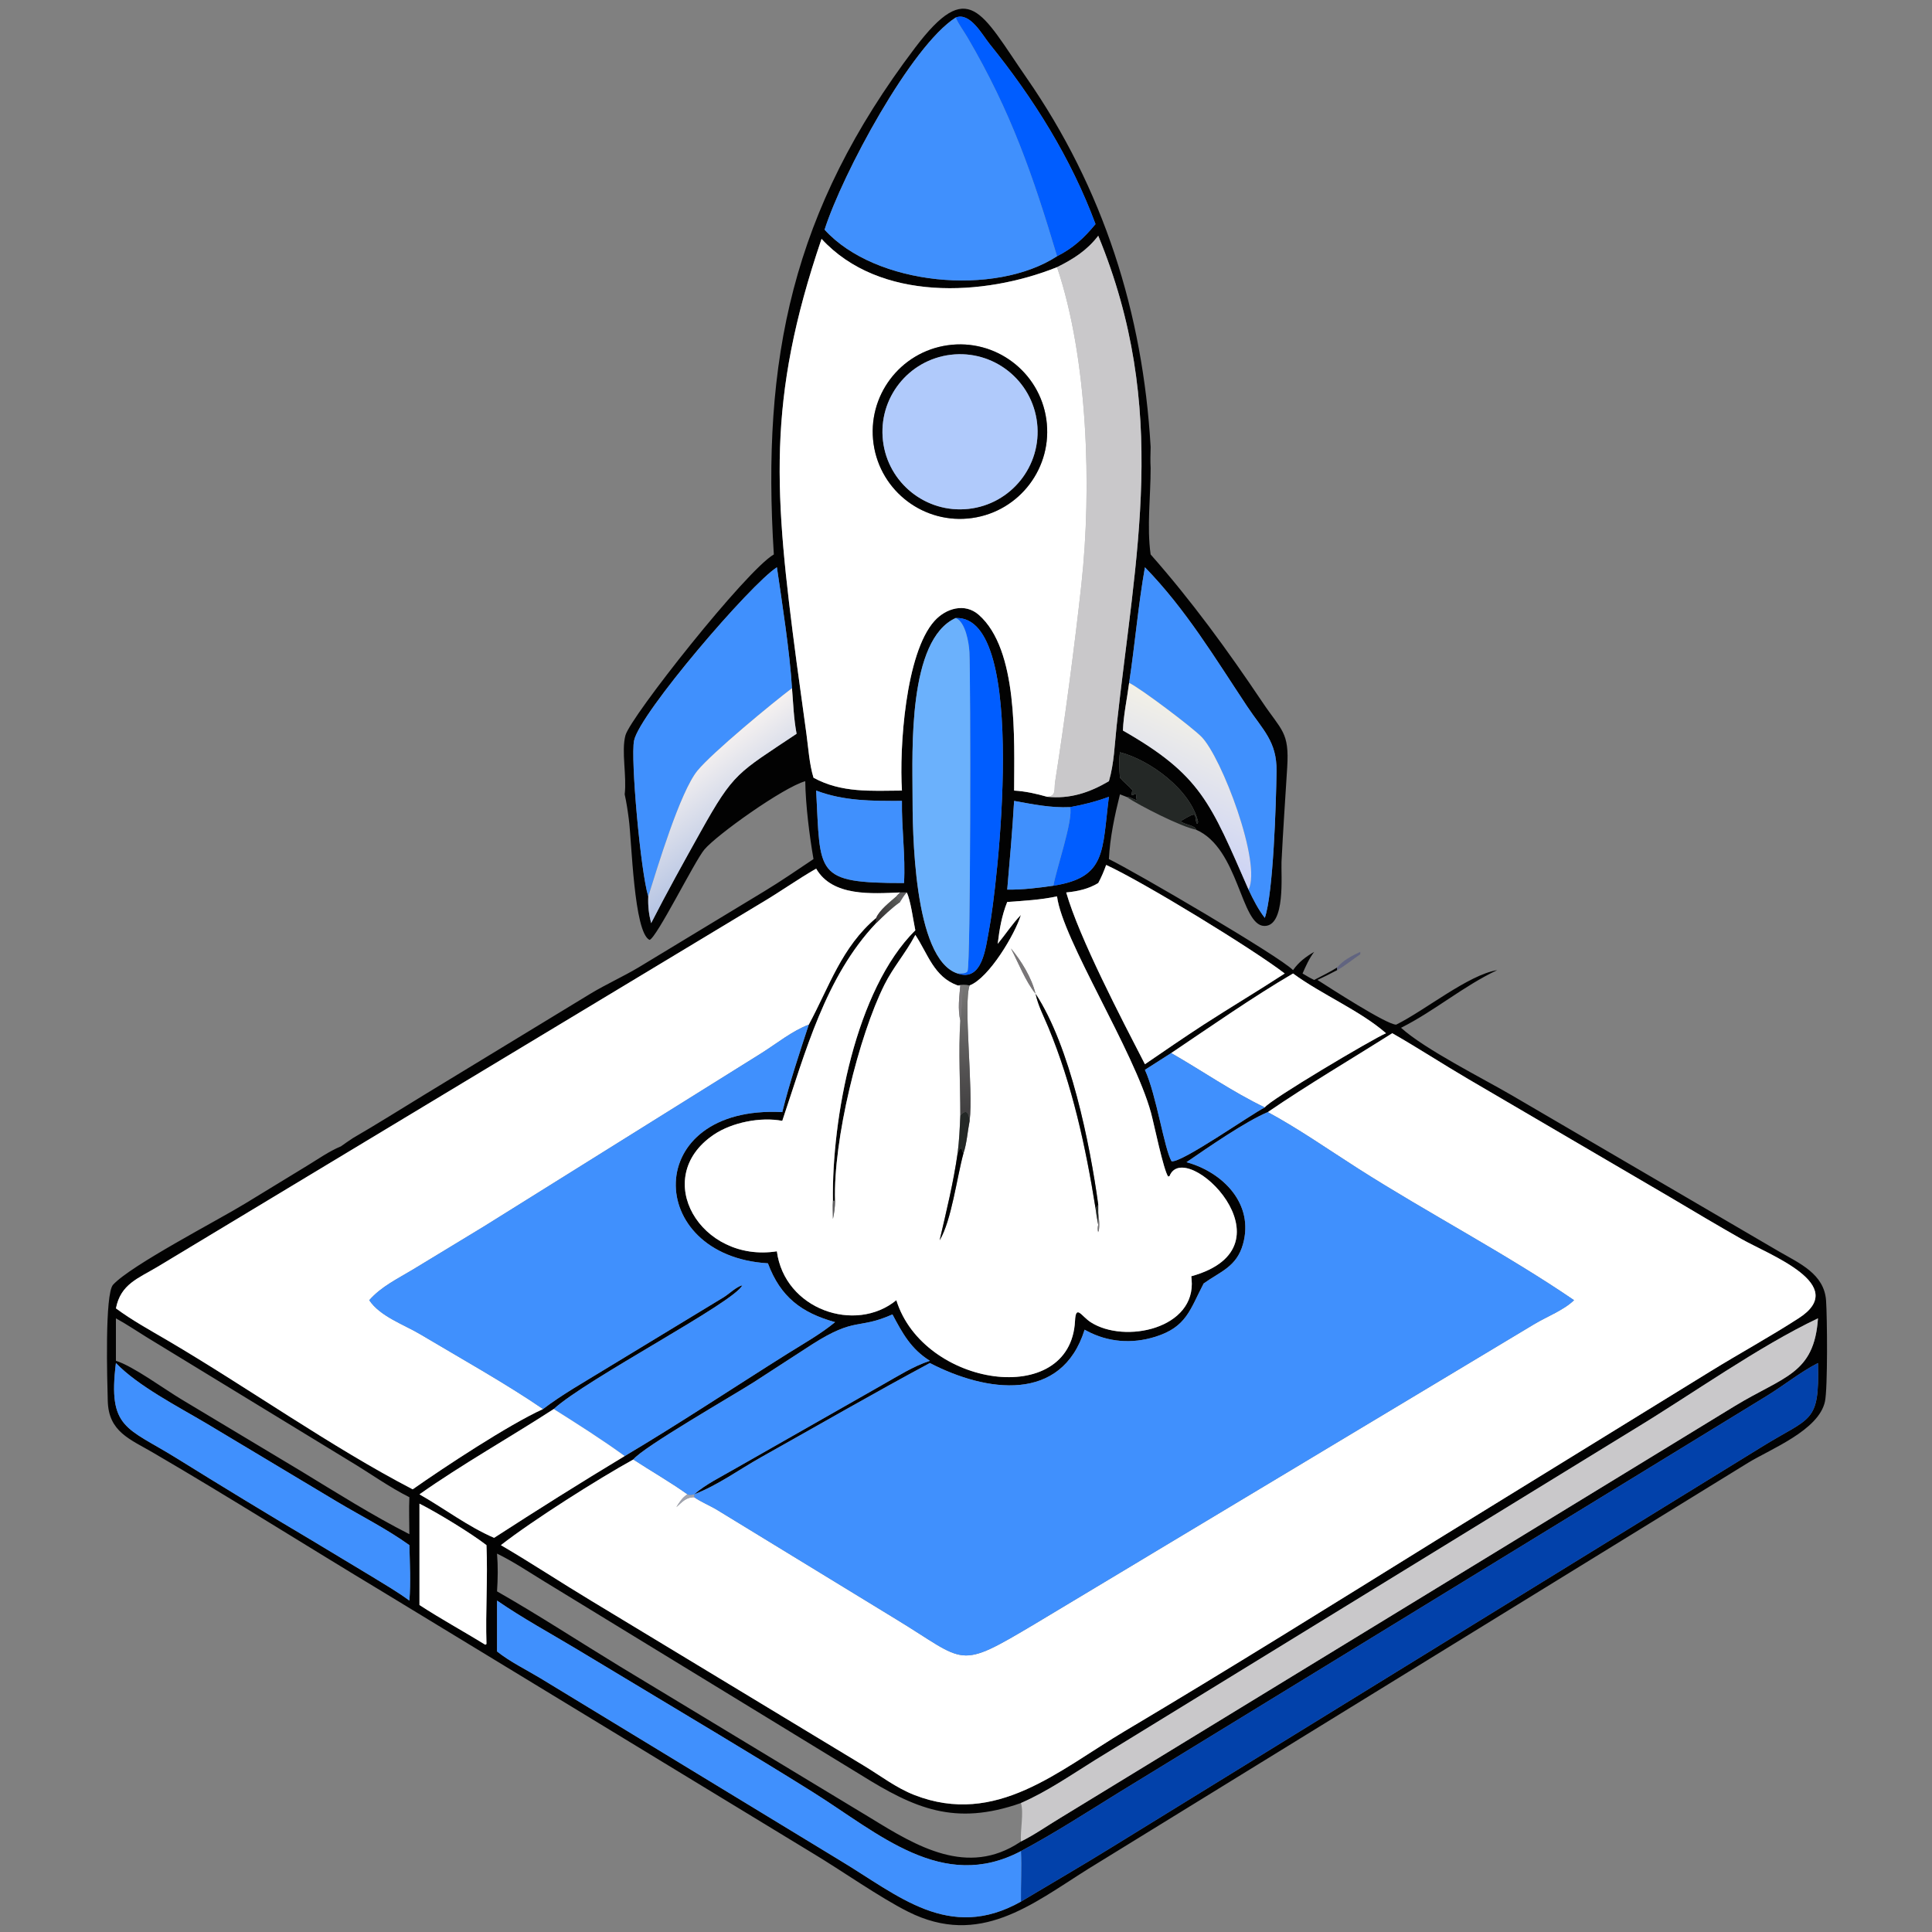 <svg width="110" height="110" viewBox="0 0 110 110" fill="none" xmlns="http://www.w3.org/2000/svg">
<rect x="0" y="0" width="110" height="110" fill="#808080" stroke="none"/>
<path d="M44.059 31.568C43.355 20.468 45.088 11.979 52.092 2.73C55.169 -1.334 55.855 0.69 58.449 4.433C62.817 10.733 65.074 17.819 65.512 25.445C65.504 25.844 65.487 26.246 65.512 26.645C65.515 28.245 65.29 29.992 65.512 31.568C67.851 34.217 69.885 37.012 71.857 39.95C72.974 41.615 73.414 41.666 73.288 43.691C73.177 45.48 73.053 47.271 72.964 49.061C72.928 49.762 73.214 52.752 71.978 52.719C70.637 52.684 70.545 48.305 68.1 47.239C68.032 46.967 67.413 46.965 67.221 46.75C68.296 46.104 67.954 46.407 68.138 46.885L68.185 46.891L68.215 46.797C67.799 44.972 65.464 43.262 63.766 42.831C63.701 43.304 63.727 43.806 63.766 44.28C63.98 44.535 64.251 44.73 64.47 44.981L64.425 45.248L64.499 45.279C64.779 45.043 64.641 45.367 64.733 45.562C64.515 45.513 64.362 45.375 64.126 45.366L63.766 45.226C63.467 46.419 63.197 47.684 63.136 48.913C64.612 49.63 72.843 54.44 73.62 55.235C73.955 54.765 74.332 54.486 74.824 54.194C74.534 54.581 74.355 54.987 74.162 55.427C74.38 55.557 74.594 55.688 74.824 55.794C75.257 55.563 75.72 55.348 76.132 55.084V55.235C75.762 55.43 75.39 55.618 75.011 55.794C75.669 56.214 78.97 58.356 79.495 58.338C81.131 57.531 83.601 55.502 85.245 55.235C83.313 56.146 81.672 57.564 79.77 58.518C81.112 59.738 84.44 61.407 86.077 62.363L101.306 71.264C102.45 71.926 103.859 72.53 103.968 74.041C104.035 74.965 104.067 79.04 103.906 79.794C103.555 81.435 100.828 82.492 99.539 83.279L61.945 106.416C58.733 108.435 55.775 110.88 51.712 108.849C50.086 108.036 47.873 106.47 46.216 105.481L21.791 90.632C17.444 88.016 13.086 85.258 8.719 82.71C7.399 81.939 6.185 81.522 6.136 79.775C6.104 78.613 5.957 73.671 6.438 73.147C7.458 72.037 12.38 69.49 13.946 68.532L17.482 66.375C18.101 66 18.742 65.544 19.412 65.268C19.64 65.102 19.872 64.945 20.107 64.79C21.484 63.994 22.819 63.147 24.178 62.32L33.631 56.569C34.521 56.035 35.461 55.611 36.346 55.087L43.512 50.748C44.467 50.171 45.389 49.532 46.317 48.913C46.086 47.576 45.867 45.829 45.848 44.478C44.6 44.826 40.785 47.545 40.096 48.379C39.533 49.06 37.392 53.392 36.983 53.514C36.086 53.101 35.969 47.86 35.801 46.633C35.74 46.158 35.671 45.694 35.567 45.226C35.694 44.163 35.367 42.778 35.609 41.871C35.888 40.823 42.492 32.469 44.059 31.568ZM54.414 0.999C51.874 2.611 47.959 9.905 46.947 13.077C49.845 16.273 56.664 16.884 60.183 14.589C61.096 14.13 61.728 13.545 62.374 12.759C60.985 9.015 58.849 5.602 56.35 2.51C55.923 1.982 55.234 0.673 54.414 0.999ZM60.183 15.212C56.012 16.886 50.074 17.185 46.775 13.601C43.635 22.82 44.081 28.066 45.36 37.75L45.915 41.791C46.025 42.602 46.079 43.496 46.317 44.28C47.902 45.151 49.6 45.024 51.352 45.012C51.199 42.592 51.55 37.198 53.2 35.358C53.851 34.633 54.931 34.307 55.726 35.005C57.975 36.98 57.745 42.102 57.739 45.012C58.398 45.052 58.989 45.188 59.624 45.366C60.924 45.499 62.035 45.126 63.136 44.478C63.433 43.468 63.463 42.367 63.576 41.325C64.646 31.503 66.596 23.302 62.529 13.424C61.889 14.259 61.118 14.748 60.183 15.212ZM54.414 35.187C51.674 36.419 51.955 42.804 51.955 45.205C51.955 47.185 51.984 54.614 54.522 55.427C55.944 55.924 56.121 53.924 56.307 52.972C56.747 50.717 58.616 35.023 54.414 35.187ZM65.187 32.299C64.802 34.474 64.62 36.691 64.288 38.877C64.17 39.778 63.971 40.685 63.933 41.593C68.39 44.138 68.924 45.715 71.087 50.651C71.354 51.219 71.63 51.761 72.012 52.262C72.494 50.866 72.655 45.768 72.68 43.905C72.703 42.211 71.897 41.558 71.006 40.217C69.173 37.456 67.516 34.691 65.187 32.299ZM45.091 39.182C44.969 37.127 44.531 34.348 44.233 32.299C42.73 33.26 36.419 40.618 36.101 42.163C35.893 43.173 36.474 49.64 36.909 51.036C36.888 51.585 36.936 52.027 37.072 52.561C37.968 50.807 38.919 49.098 39.878 47.379C41.793 43.947 41.985 44.034 45.353 41.778C45.191 40.934 45.161 40.038 45.091 39.182ZM60.926 45.955C59.826 46.006 58.813 45.792 57.739 45.6C57.642 47.293 57.493 48.962 57.347 50.651C58.243 50.661 59.093 50.555 59.977 50.428C63.006 49.957 62.741 48.464 63.136 45.366C62.426 45.631 61.672 45.822 60.926 45.955ZM51.249 50.813C49.653 50.877 47.393 51.063 46.468 49.457C45.406 50.068 44.408 50.782 43.354 51.405L8.972 72.126C7.868 72.789 6.869 73.106 6.6 74.493C7.537 75.185 8.561 75.743 9.564 76.333C14.107 79.004 18.889 82.404 23.496 84.795C25.278 83.544 28.954 81.118 30.918 80.225C32.018 79.387 33.267 78.687 34.444 77.963L41.2 73.862C41.516 73.669 41.92 73.262 42.263 73.178C41.853 74.131 33.413 78.5 31.527 80.225C29 81.864 26.343 83.348 23.883 85.081C25.278 85.872 26.662 86.928 28.133 87.557C30.58 85.973 33.071 84.405 35.567 82.902C38.701 81.04 41.748 79.013 44.836 77.073C45.753 76.498 46.708 75.966 47.546 75.278C45.647 74.75 44.441 73.857 43.722 71.928C36.668 71.51 36.519 62.901 44.54 63.318C44.959 61.629 45.506 59.99 46.048 58.338C47.212 56.182 47.92 53.914 49.885 52.262C49.89 52.367 49.898 52.456 49.885 52.561C46.989 55.613 45.854 59.923 44.54 63.817C43.312 63.581 41.676 63.901 40.636 64.606C37.008 67.064 39.9 71.923 44.233 71.244C44.671 74.556 48.705 75.939 51.035 74.027C52.569 78.968 60.95 80.23 61.207 75.213C61.256 74.241 61.569 74.938 62.102 75.281C64.032 76.526 68.122 75.653 67.844 72.832L67.828 72.665C73.925 70.974 67.471 64.713 66.589 66.962L66.513 66.989C66.243 66.625 65.706 63.985 65.533 63.352C64.559 59.811 60.498 53.5 60.183 51.036C59.258 51.235 58.29 51.288 57.347 51.355C57.033 52.146 56.909 52.897 56.806 53.738C57.251 53.197 57.642 52.593 58.127 52.091C57.805 53.167 56.311 55.688 55.206 56.106C54.983 56.072 54.744 56.068 54.522 56.106C53.169 55.621 52.831 54.305 52.115 53.228L52.079 53.298C51.57 54.254 50.849 55.083 50.361 56.059C48.892 58.991 47.434 64.918 47.546 68.37H47.423C47.356 63.678 48.705 56.351 52.115 52.967C51.999 52.422 51.849 51.25 51.628 50.813H51.249ZM66.683 59.957L65.187 60.912C65.844 62.345 66.285 65.403 66.704 66.118C67.276 66.222 71.166 63.482 72.012 63.051C72.272 62.64 78.123 59.166 78.914 58.828C77.438 57.539 75.254 56.626 73.62 55.427C71.349 56.755 68.872 58.486 66.683 59.957ZM72.184 63.318C70.889 63.866 68.735 65.36 67.555 66.17C69.627 66.739 71.416 68.546 70.769 70.84C70.406 72.13 69.488 72.391 68.531 73.075C67.744 74.583 67.556 75.553 65.776 76.111C64.464 76.522 63.096 76.427 61.881 75.777L61.753 75.708C60.447 79.885 56.165 79.277 52.942 77.606C49.714 79.339 46.537 81.175 43.34 82.966C42.087 83.668 40.865 84.567 39.522 85.081C40.178 84.507 41.056 84.083 41.81 83.644L50.242 78.845C51.112 78.354 51.991 77.791 52.942 77.478C51.868 76.806 51.39 75.926 50.812 74.837C48.844 75.715 48.736 74.951 46.248 76.537L42.914 78.699C41.788 79.42 36.579 82.409 36.057 83.098C34.076 84.191 30.338 86.553 28.519 87.974C30.249 88.986 31.927 90.096 33.645 91.13L49.174 100.523C50.128 101.099 51.017 101.792 52.062 102.2C56.728 104.018 60.272 100.8 64.026 98.57C70.015 95.01 75.925 91.32 81.845 87.649L97.378 78.083C99.046 77.055 100.768 76.115 102.415 75.051C105.347 73.156 100.74 71.447 99.158 70.548C97.789 69.771 96.437 68.966 95.083 68.162L83.586 61.432C82.137 60.582 80.727 59.661 79.269 58.828C76.901 60.327 74.501 61.734 72.184 63.318ZM58.127 102.658C54.354 103.982 52.077 102.965 49.007 101.053L30.864 89.964C30.022 89.446 29.188 88.89 28.299 88.457C28.358 89.183 28.346 89.879 28.299 90.606C30.677 91.961 32.985 93.473 35.324 94.897L49.565 103.507C52.189 105.122 55.089 106.871 58.085 104.876L58.127 104.847C58.893 104.471 59.644 103.938 60.38 103.498L98.781 80.046C101.563 78.356 103.291 78.24 103.507 75.061C100.117 76.672 96.333 79.379 93.081 81.349L62.342 100.215C60.969 101.071 59.613 102.011 58.127 102.658ZM58.127 105.395C53.651 107.756 50.029 104.39 46.283 102.039C44.515 100.929 42.725 99.848 40.939 98.768L32.887 93.926C31.354 93.005 29.773 92.147 28.299 91.131V94.028C29.052 94.625 29.953 95.059 30.774 95.555L47.792 105.904C51.142 107.912 54.021 110.577 58.127 108.27C59.843 107.242 61.58 106.238 63.28 105.186L100.301 82.382C103.112 80.638 103.599 81.075 103.507 77.606C102.484 78.131 101.538 78.904 100.549 79.505L63.751 102.028C61.9 103.171 60.047 104.372 58.127 105.395ZM46.468 45.012C46.726 49.777 46.347 50.279 51.47 50.276C51.56 48.73 51.326 47.157 51.352 45.6C49.672 45.602 48.068 45.619 46.468 45.012ZM62.979 49.247C62.851 49.606 62.71 49.94 62.529 50.276C61.98 50.614 61.339 50.755 60.705 50.813C61.442 53.386 63.847 57.996 65.187 60.592C66.297 59.832 67.402 59.072 68.531 58.338C70.057 57.351 71.624 56.419 73.145 55.427C71.343 54.038 65.098 50.219 62.979 49.247ZM6.6 75.061V77.478C7.567 77.773 9.372 79.102 10.338 79.678L17.13 83.753C19.157 84.986 21.194 86.275 23.308 87.35C23.307 86.652 23.277 85.941 23.308 85.245C22.142 84.66 21.042 83.864 19.918 83.192L8.352 76.135C7.773 75.778 7.196 75.386 6.6 75.061ZM6.6 77.606C6.133 81.36 7.221 81.264 10.034 83.011C12.598 84.603 15.168 86.17 17.764 87.708L21.203 89.779C21.911 90.214 22.64 90.637 23.308 91.131C23.39 90.085 23.332 89.022 23.308 87.974C22.024 87.053 20.565 86.319 19.207 85.51L11.753 81.044C10.173 80.109 7.841 78.904 6.6 77.606ZM23.883 85.612V91.383C25.105 92.179 26.39 92.88 27.632 93.644L27.698 93.601C27.637 91.727 27.779 89.844 27.698 87.974C26.815 87.291 24.895 86.123 23.883 85.612Z" fill="#020202"/>
<path d="M54.414 0.999C55.234 0.673 55.923 1.982 56.35 2.51C58.849 5.602 60.985 9.015 62.374 12.759C61.728 13.545 61.096 14.13 60.183 14.589C58.816 10.009 57.559 6.355 55.082 2.128C54.861 1.75 54.587 1.405 54.414 0.999Z" fill="#005DFF"/>
<path d="M46.949 13.077C47.962 9.905 51.877 2.611 54.416 0.999C54.59 1.405 54.863 1.75 55.084 2.129C57.562 6.355 58.819 10.009 60.185 14.589C56.666 16.884 49.847 16.273 46.949 13.077Z" fill="#4090FD"/>
<path d="M60.184 15.212C61.119 14.748 61.89 14.259 62.53 13.424C66.597 23.302 64.647 31.503 63.577 41.325C63.464 42.367 63.434 43.468 63.138 44.478C62.036 45.126 60.925 45.499 59.625 45.366C60.154 45.326 60.007 44.939 60.072 44.524C60.624 41.004 61.188 36.76 61.574 33.231C62.164 27.831 61.945 20.434 60.184 15.212Z" fill="#C9C8CA"/>
<path d="M46.776 13.601C50.075 17.185 56.013 16.886 60.184 15.212C61.945 20.434 62.163 27.831 61.574 33.231C61.188 36.76 60.624 41.004 60.072 44.524C60.007 44.939 60.154 45.326 59.625 45.366C58.99 45.188 58.399 45.052 57.74 45.012C57.745 42.102 57.976 36.98 55.727 35.005C54.932 34.307 53.852 34.633 53.201 35.358C51.551 37.198 51.2 42.592 51.353 45.012C49.601 45.024 47.903 45.151 46.318 44.28C46.08 43.496 46.026 42.602 45.916 41.791L45.361 37.75C44.082 28.066 43.636 22.82 46.776 13.601ZM53.954 19.658C51.24 20.045 49.353 22.558 49.739 25.273C50.124 27.987 52.635 29.876 55.35 29.494C58.068 29.11 59.96 26.595 59.575 23.877C59.189 21.159 56.672 19.269 53.954 19.658Z" fill="white"/>
<path d="M55.349 29.494C52.634 29.876 50.123 27.987 49.737 25.273C49.352 22.558 51.239 20.045 53.953 19.658C56.671 19.27 59.188 21.159 59.573 23.877C59.959 26.595 58.067 29.11 55.349 29.494ZM54.131 20.199C51.72 20.49 49.996 22.672 50.272 25.085C50.547 27.498 52.719 29.236 55.134 28.975C57.569 28.713 59.326 26.517 59.048 24.083C58.77 21.649 56.564 19.906 54.131 20.199Z" fill="#020202"/>
<path d="M55.133 28.975C52.719 29.236 50.547 27.498 50.271 25.085C49.995 22.672 51.72 20.489 54.131 20.199C56.563 19.906 58.77 21.649 59.047 24.083C59.325 26.517 57.569 28.713 55.133 28.975Z" fill="#B0CAFB"/>
<path d="M45.092 39.182C44.021 39.986 40.538 42.86 39.709 43.879C38.716 45.097 37.436 49.371 36.91 51.036C36.475 49.64 35.894 43.173 36.102 42.163C36.42 40.618 42.731 33.26 44.234 32.299C44.532 34.348 44.97 37.127 45.092 39.182Z" fill="#4090FD"/>
<path d="M64.289 38.877C64.621 36.691 64.804 34.474 65.188 32.299C67.517 34.691 69.174 37.456 71.007 40.217C71.898 41.558 72.704 42.211 72.681 43.905C72.656 45.768 72.495 50.866 72.013 52.262C71.631 51.761 71.355 51.219 71.088 50.651C71.847 49.148 69.549 43.1 68.404 41.947C67.847 41.387 65.005 39.237 64.289 38.877Z" fill="#4090FD"/>
<path d="M54.414 35.187C58.616 35.023 56.747 50.717 56.307 52.972C56.121 53.924 55.944 55.924 54.522 55.427C54.676 55.405 54.999 55.464 55.086 55.293C55.265 54.941 55.268 38.76 55.192 37.135C55.167 36.616 54.972 35.416 54.414 35.187Z" fill="#005DFF"/>
<path d="M54.525 55.427C51.987 54.614 51.957 47.186 51.957 45.205C51.957 42.804 51.676 36.419 54.417 35.187C54.975 35.416 55.17 36.616 55.194 37.135C55.271 38.76 55.268 54.941 55.088 55.293C55.001 55.464 54.679 55.405 54.525 55.427Z" fill="#6BB1FC"/>
<path d="M64.289 38.877C65.005 39.237 67.847 41.387 68.404 41.947C69.549 43.1 71.847 49.148 71.088 50.651C68.925 45.715 68.391 44.138 63.934 41.593C63.972 40.685 64.171 39.778 64.289 38.877Z" fill="url(#paint0_linear_8631_28052)"/>
<path d="M36.911 51.036C37.437 49.371 38.717 45.097 39.709 43.879C40.539 42.86 44.022 39.986 45.093 39.182C45.163 40.038 45.193 40.934 45.355 41.778C41.987 44.034 41.795 43.947 39.88 47.379C38.921 49.098 37.97 50.807 37.074 52.561C36.938 52.027 36.89 51.585 36.911 51.036Z" fill="url(#paint1_linear_8631_28052)"/>
<path d="M64.126 45.366C64.363 45.375 64.515 45.513 64.733 45.562C64.641 45.367 64.779 45.043 64.499 45.279L64.425 45.248L64.471 44.981C64.251 44.73 63.98 44.535 63.767 44.28C63.727 43.806 63.701 43.304 63.767 42.831C65.464 43.262 67.799 44.972 68.215 46.797L68.185 46.891L68.138 46.885C67.954 46.407 68.296 46.104 67.222 46.75C67.413 46.965 68.032 46.967 68.1 47.239C67.245 47.075 64.902 45.883 64.126 45.366Z" fill="#242826"/>
<path d="M51.471 50.276C46.348 50.279 46.727 49.777 46.469 45.012C48.069 45.619 49.673 45.603 51.353 45.6C51.327 47.157 51.561 48.73 51.471 50.276Z" fill="#4090FD"/>
<path d="M60.925 45.955C61.672 45.823 62.426 45.631 63.136 45.366C62.741 48.464 63.006 49.957 59.977 50.428C60.118 49.555 61.125 46.636 60.925 45.955Z" fill="#005DFF"/>
<path d="M57.739 45.6C58.813 45.792 59.827 46.006 60.926 45.955C61.126 46.636 60.119 49.555 59.977 50.428C59.094 50.555 58.243 50.661 57.348 50.651C57.493 48.962 57.642 47.293 57.739 45.6Z" fill="#4090FD"/>
<path d="M62.531 50.276C62.712 49.94 62.853 49.606 62.981 49.247C65.1 50.219 71.345 54.038 73.147 55.427C71.626 56.419 70.059 57.351 68.532 58.338C67.404 59.072 66.299 59.832 65.189 60.592C63.849 57.996 61.444 53.386 60.707 50.813C61.341 50.755 61.982 50.614 62.531 50.276Z" fill="white"/>
<path d="M46.469 49.457C47.394 51.063 49.654 50.877 51.25 50.813C51.184 50.882 51.09 50.958 51.037 51.036C50.684 51.347 50.073 51.813 49.886 52.262C47.921 53.914 47.213 56.182 46.049 58.338C45.12 58.688 44.227 59.409 43.383 59.944L27.556 69.826L23.512 72.28C22.623 72.819 21.721 73.239 21.025 74.027C21.63 74.947 23.011 75.423 23.93 75.97C26.073 77.247 28.887 78.825 30.919 80.225C28.956 81.118 25.279 83.544 23.498 84.795C18.89 82.404 14.108 79.004 9.565 76.333C8.562 75.743 7.539 75.185 6.602 74.493C6.871 73.106 7.869 72.789 8.974 72.125L43.355 51.405C44.41 50.782 45.408 50.068 46.469 49.457Z" fill="white"/>
<path d="M51.249 50.813H51.627C51.478 50.981 51.366 51.164 51.249 51.355L51.035 51.036C51.089 50.958 51.182 50.882 51.249 50.813Z" fill="#605F61"/>
<path d="M51.626 50.813C51.847 51.25 51.998 52.422 52.114 52.967C48.704 56.351 47.355 63.678 47.422 68.37C47.398 68.709 47.419 69.062 47.422 69.403C47.496 69.052 47.539 68.728 47.545 68.37C47.432 64.918 48.891 58.991 50.359 56.059C50.848 55.083 51.569 54.254 52.077 53.298L52.114 53.228C52.83 54.305 53.168 55.621 54.521 56.106H54.675C54.616 56.809 54.524 57.415 54.675 58.119C54.563 59.891 54.678 61.724 54.675 63.502C54.644 64.225 54.614 64.943 54.521 65.66C54.285 67.327 53.878 68.978 53.497 70.618C54.176 69.484 54.477 67.032 54.855 65.66C55.044 65.111 55.09 64.396 55.205 63.817C55.426 62.015 54.835 57.13 55.205 56.106C56.31 55.688 57.804 53.167 58.126 52.091C57.641 52.593 57.25 53.197 56.805 53.738C56.907 52.897 57.032 52.146 57.346 51.355C58.289 51.288 59.257 51.235 60.182 51.036C60.497 53.5 64.558 59.811 65.531 63.352C65.705 63.985 66.242 66.625 66.511 66.989L66.588 66.962C67.469 64.713 73.924 70.974 67.827 72.665L67.843 72.832C68.121 75.653 64.031 76.526 62.1 75.281C61.568 74.938 61.255 74.241 61.206 75.213C60.949 80.231 52.567 78.968 51.034 74.027C48.704 75.939 44.67 74.556 44.231 71.244C39.899 71.923 37.006 67.064 40.635 64.606C41.675 63.901 43.311 63.581 44.539 63.817C45.852 59.923 46.988 55.613 49.883 52.561C50.319 52.126 50.745 51.713 51.248 51.355C51.365 51.164 51.477 50.981 51.626 50.813ZM58.957 56.579C58.739 55.667 58.153 54.715 57.558 54C57.993 54.838 58.373 55.841 58.957 56.579C59.1 57.25 59.432 57.876 59.694 58.508C61.046 61.769 61.818 65.32 62.373 68.792C62.41 69.11 62.467 69.422 62.527 69.737C62.491 69.884 62.483 70.027 62.532 70.17L62.506 70.135L62.553 70.099C62.616 69.757 62.576 69.397 62.527 69.055V68.594C62.054 65.132 60.936 59.591 58.957 56.579Z" fill="white"/>
<path d="M49.887 52.262C50.074 51.813 50.685 51.347 51.038 51.036L51.251 51.355C50.748 51.713 50.322 52.126 49.887 52.561C49.9 52.457 49.892 52.367 49.887 52.262Z" fill="url(#paint2_linear_8631_28052)"/>
<path d="M76.133 55.084C76.448 54.686 77 54.403 77.449 54.194V54.333C77.017 54.617 76.584 54.993 76.133 55.235V55.084Z" fill="#616480"/>
<path d="M58.958 56.579C58.374 55.841 57.993 54.838 57.559 53.999C58.153 54.715 58.739 55.667 58.958 56.579Z" fill="#797678"/>
<path d="M66.684 59.957C68.872 58.486 71.35 56.755 73.621 55.427C75.254 56.626 77.439 57.539 78.914 58.828C78.124 59.166 72.272 62.64 72.013 63.051C70.167 62.167 68.461 60.974 66.684 59.957Z" fill="white"/>
<path d="M54.523 56.106C54.745 56.068 54.985 56.072 55.208 56.106C54.838 57.13 55.428 62.015 55.208 63.817C55.152 63.38 55.046 63.113 54.678 63.502C54.681 61.724 54.566 59.891 54.678 58.119C54.755 57.33 54.781 56.921 54.805 56.144L54.678 56.106H54.523Z" fill="url(#paint3_linear_8631_28052)"/>
<path d="M54.676 56.106L54.803 56.143C54.779 56.92 54.753 57.33 54.676 58.119C54.525 57.415 54.617 56.809 54.676 56.106Z" fill="#797678"/>
<path d="M58.961 56.579C60.94 59.591 62.058 65.132 62.531 68.594C62.481 68.659 62.433 68.733 62.376 68.792C61.822 65.32 61.05 61.769 59.697 58.508C59.435 57.876 59.104 57.25 58.961 56.579Z" fill="#020202"/>
<path d="M21.023 74.027C21.72 73.239 22.621 72.819 23.511 72.28L27.554 69.826L43.381 59.944C44.226 59.409 45.118 58.688 46.048 58.338C45.506 59.99 44.959 61.629 44.54 63.318C36.519 62.901 36.668 71.51 43.721 71.928C44.441 73.857 45.646 74.75 47.546 75.278C46.707 75.966 45.753 76.498 44.836 77.073C41.748 79.013 38.701 81.04 35.567 82.902C34.28 81.964 32.875 81.075 31.527 80.225C33.412 78.5 41.853 74.131 42.263 73.178C41.919 73.262 41.516 73.669 41.2 73.862L34.444 77.963C33.266 78.687 32.018 79.387 30.918 80.225C28.886 78.825 26.072 77.247 23.928 75.97C23.009 75.423 21.628 74.947 21.023 74.027Z" fill="#4090FD"/>
<path d="M72.184 63.318C74.501 61.734 76.901 60.327 79.27 58.828C80.728 59.661 82.138 60.582 83.587 61.432L95.084 68.162C96.437 68.966 97.789 69.771 99.158 70.548C100.741 71.447 105.347 73.156 102.415 75.051C100.769 76.115 99.046 77.055 97.378 78.083L81.846 87.649C75.925 91.32 70.015 95.01 64.026 98.57C60.272 100.8 56.728 104.018 52.063 102.2C51.017 101.792 50.129 101.099 49.174 100.523L33.645 91.13C31.927 90.096 30.25 88.986 28.52 87.974C30.338 86.553 34.077 84.191 36.058 83.098C37.07 83.76 38.16 84.381 39.139 85.081C38.851 85.264 38.69 85.524 38.51 85.807C38.83 85.522 39.066 85.238 39.523 85.245C39.915 85.52 40.43 85.725 40.849 85.982L51.004 92.185C55.076 94.656 54.449 95.123 58.952 92.442L87.385 75.373C88.092 74.953 89.03 74.597 89.619 74.027C85.796 71.412 81.303 69.07 77.321 66.53C75.621 65.445 73.959 64.28 72.184 63.318Z" fill="white"/>
<path d="M65.188 60.912L66.683 59.957C68.46 60.974 70.167 62.167 72.012 63.052C71.166 63.482 67.277 66.222 66.704 66.118C66.286 65.403 65.844 62.345 65.188 60.912Z" fill="#4090FD"/>
<path d="M54.678 63.502C55.046 63.113 55.152 63.38 55.208 63.817C55.093 64.396 55.046 65.111 54.857 65.66C54.767 65.57 54.766 65.443 54.75 65.324L54.701 65.335L54.718 65.421L54.637 65.435C54.607 65.512 54.562 65.587 54.523 65.66C54.616 64.943 54.647 64.225 54.678 63.502Z" fill="#242826"/>
<path d="M67.557 66.171C68.736 65.36 70.89 63.866 72.185 63.318C73.959 64.28 75.622 65.446 77.321 66.53C81.304 69.07 85.797 71.412 89.62 74.027C89.031 74.597 88.092 74.953 87.386 75.373L58.952 92.442C54.449 95.123 55.076 94.656 51.005 92.185L40.85 85.982C40.431 85.725 39.916 85.521 39.523 85.245V85.081C40.866 84.568 42.088 83.668 43.341 82.966C46.538 81.175 49.715 79.339 52.943 77.606C56.166 79.277 60.449 79.885 61.754 75.708L61.883 75.777C63.097 76.427 64.465 76.522 65.778 76.111C67.557 75.553 67.745 74.583 68.532 73.075C69.489 72.391 70.407 72.13 70.77 70.84C71.417 68.546 69.628 66.739 67.557 66.171Z" fill="#4090FD"/>
<path d="M54.523 65.66C54.562 65.587 54.607 65.512 54.637 65.435L54.718 65.42L54.701 65.335L54.75 65.324C54.766 65.443 54.767 65.57 54.857 65.66C54.48 67.032 54.178 69.484 53.5 70.618C53.88 68.978 54.288 67.327 54.523 65.66Z" fill="#020202"/>
<path d="M47.425 68.37H47.548C47.543 68.728 47.5 69.052 47.425 69.403C47.423 69.062 47.401 68.709 47.425 68.37Z" fill="#605F61"/>
<path d="M62.53 68.593V69.055C62.528 69.282 62.526 69.509 62.53 69.737C62.469 69.422 62.413 69.11 62.375 68.792C62.432 68.733 62.48 68.659 62.53 68.593Z" fill="#242826"/>
<path d="M62.53 69.055C62.579 69.397 62.619 69.757 62.556 70.099L62.508 70.135L62.534 70.17C62.485 70.027 62.493 69.884 62.53 69.737C62.526 69.509 62.528 69.282 62.53 69.055Z" fill="#797678"/>
<path d="M36.059 83.099C36.58 82.409 41.789 79.42 42.915 78.699L46.249 76.538C48.738 74.952 48.846 75.715 50.813 74.837C51.392 75.926 51.869 76.806 52.943 77.478C51.992 77.791 51.113 78.354 50.243 78.845L41.812 83.644C41.057 84.083 40.179 84.507 39.524 85.081C39.374 85.125 39.288 85.156 39.139 85.081C38.161 84.381 37.071 83.76 36.059 83.099Z" fill="#4090FD"/>
<path d="M58.128 102.658C59.613 102.011 60.97 101.071 62.343 100.215L93.082 81.349C96.333 79.379 100.118 76.672 103.508 75.061C103.292 78.24 101.563 78.356 98.781 80.047L60.38 103.498C59.645 103.938 58.893 104.471 58.128 104.847C58.081 104.209 58.301 103.222 58.128 102.658Z" fill="#C9C8CA"/>
<path d="M58.127 105.395C60.046 104.372 61.9 103.171 63.75 102.028L100.548 79.505C101.538 78.904 102.484 78.131 103.507 77.606C103.599 81.075 103.112 80.638 100.3 82.383L63.28 105.186C61.58 106.238 59.842 107.242 58.127 108.27C58.114 107.312 58.175 106.352 58.127 105.395Z" fill="#0241AA"/>
<path d="M23.309 91.131C22.64 90.637 21.912 90.214 21.203 89.779L17.765 87.708C15.169 86.17 12.598 84.603 10.034 83.011C7.221 81.264 6.134 81.36 6.601 77.606C7.841 78.904 10.174 80.109 11.753 81.044L19.207 85.51C20.565 86.319 22.024 87.053 23.309 87.974C23.333 89.022 23.391 90.086 23.309 91.131Z" fill="#4090FD"/>
<path d="M23.883 85.081C26.343 83.348 29 81.864 31.527 80.225C32.875 81.075 34.28 81.964 35.567 82.902C33.07 84.405 30.58 85.974 28.133 87.557C26.662 86.928 25.278 85.872 23.883 85.081Z" fill="white"/>
<path d="M39.14 85.081C39.289 85.156 39.374 85.125 39.524 85.081V85.245C39.067 85.238 38.832 85.522 38.512 85.807C38.691 85.524 38.852 85.264 39.14 85.081Z" fill="#A2A5B1"/>
<path d="M23.883 91.383V85.612C24.895 86.123 26.815 87.291 27.697 87.974C27.779 89.844 27.637 91.727 27.697 93.601L27.632 93.644C26.389 92.88 25.105 92.179 23.883 91.383Z" fill="white"/>
<path d="M28.301 91.131C29.775 92.147 31.355 93.005 32.889 93.926L40.94 98.768C42.727 99.848 44.516 100.929 46.285 102.039C50.031 104.39 53.652 107.756 58.129 105.395C58.177 106.352 58.116 107.312 58.129 108.27C54.023 110.577 51.144 107.912 47.794 105.904L30.775 95.555C29.954 95.059 29.053 94.625 28.301 94.028V91.131Z" fill="#4090FD"/>
<defs>
<linearGradient id="paint0_linear_8631_28052" x1="69.248" y1="41.282" x2="66.158" y2="47.985" gradientUnits="userSpaceOnUse">
<stop stop-color="#F2F0E7"/>
<stop offset="1" stop-color="#CCD3F5"/>
</linearGradient>
<linearGradient id="paint1_linear_8631_28052" x1="42.713" y1="48.114" x2="39.307" y2="43.517" gradientUnits="userSpaceOnUse">
<stop stop-color="#B4C3E3"/>
<stop offset="1" stop-color="#F5F1F0"/>
</linearGradient>
<linearGradient id="paint2_linear_8631_28052" x1="49.738" y1="52.101" x2="51.156" y2="51.39" gradientUnits="userSpaceOnUse">
<stop stop-color="#312D2F"/>
<stop offset="1" stop-color="#575956"/>
</linearGradient>
<linearGradient id="paint3_linear_8631_28052" x1="54.873" y1="63.272" x2="54.865" y2="56.182" gradientUnits="userSpaceOnUse">
<stop stop-color="#424041"/>
<stop offset="1" stop-color="#777675"/>
</linearGradient>
</defs>
</svg>
